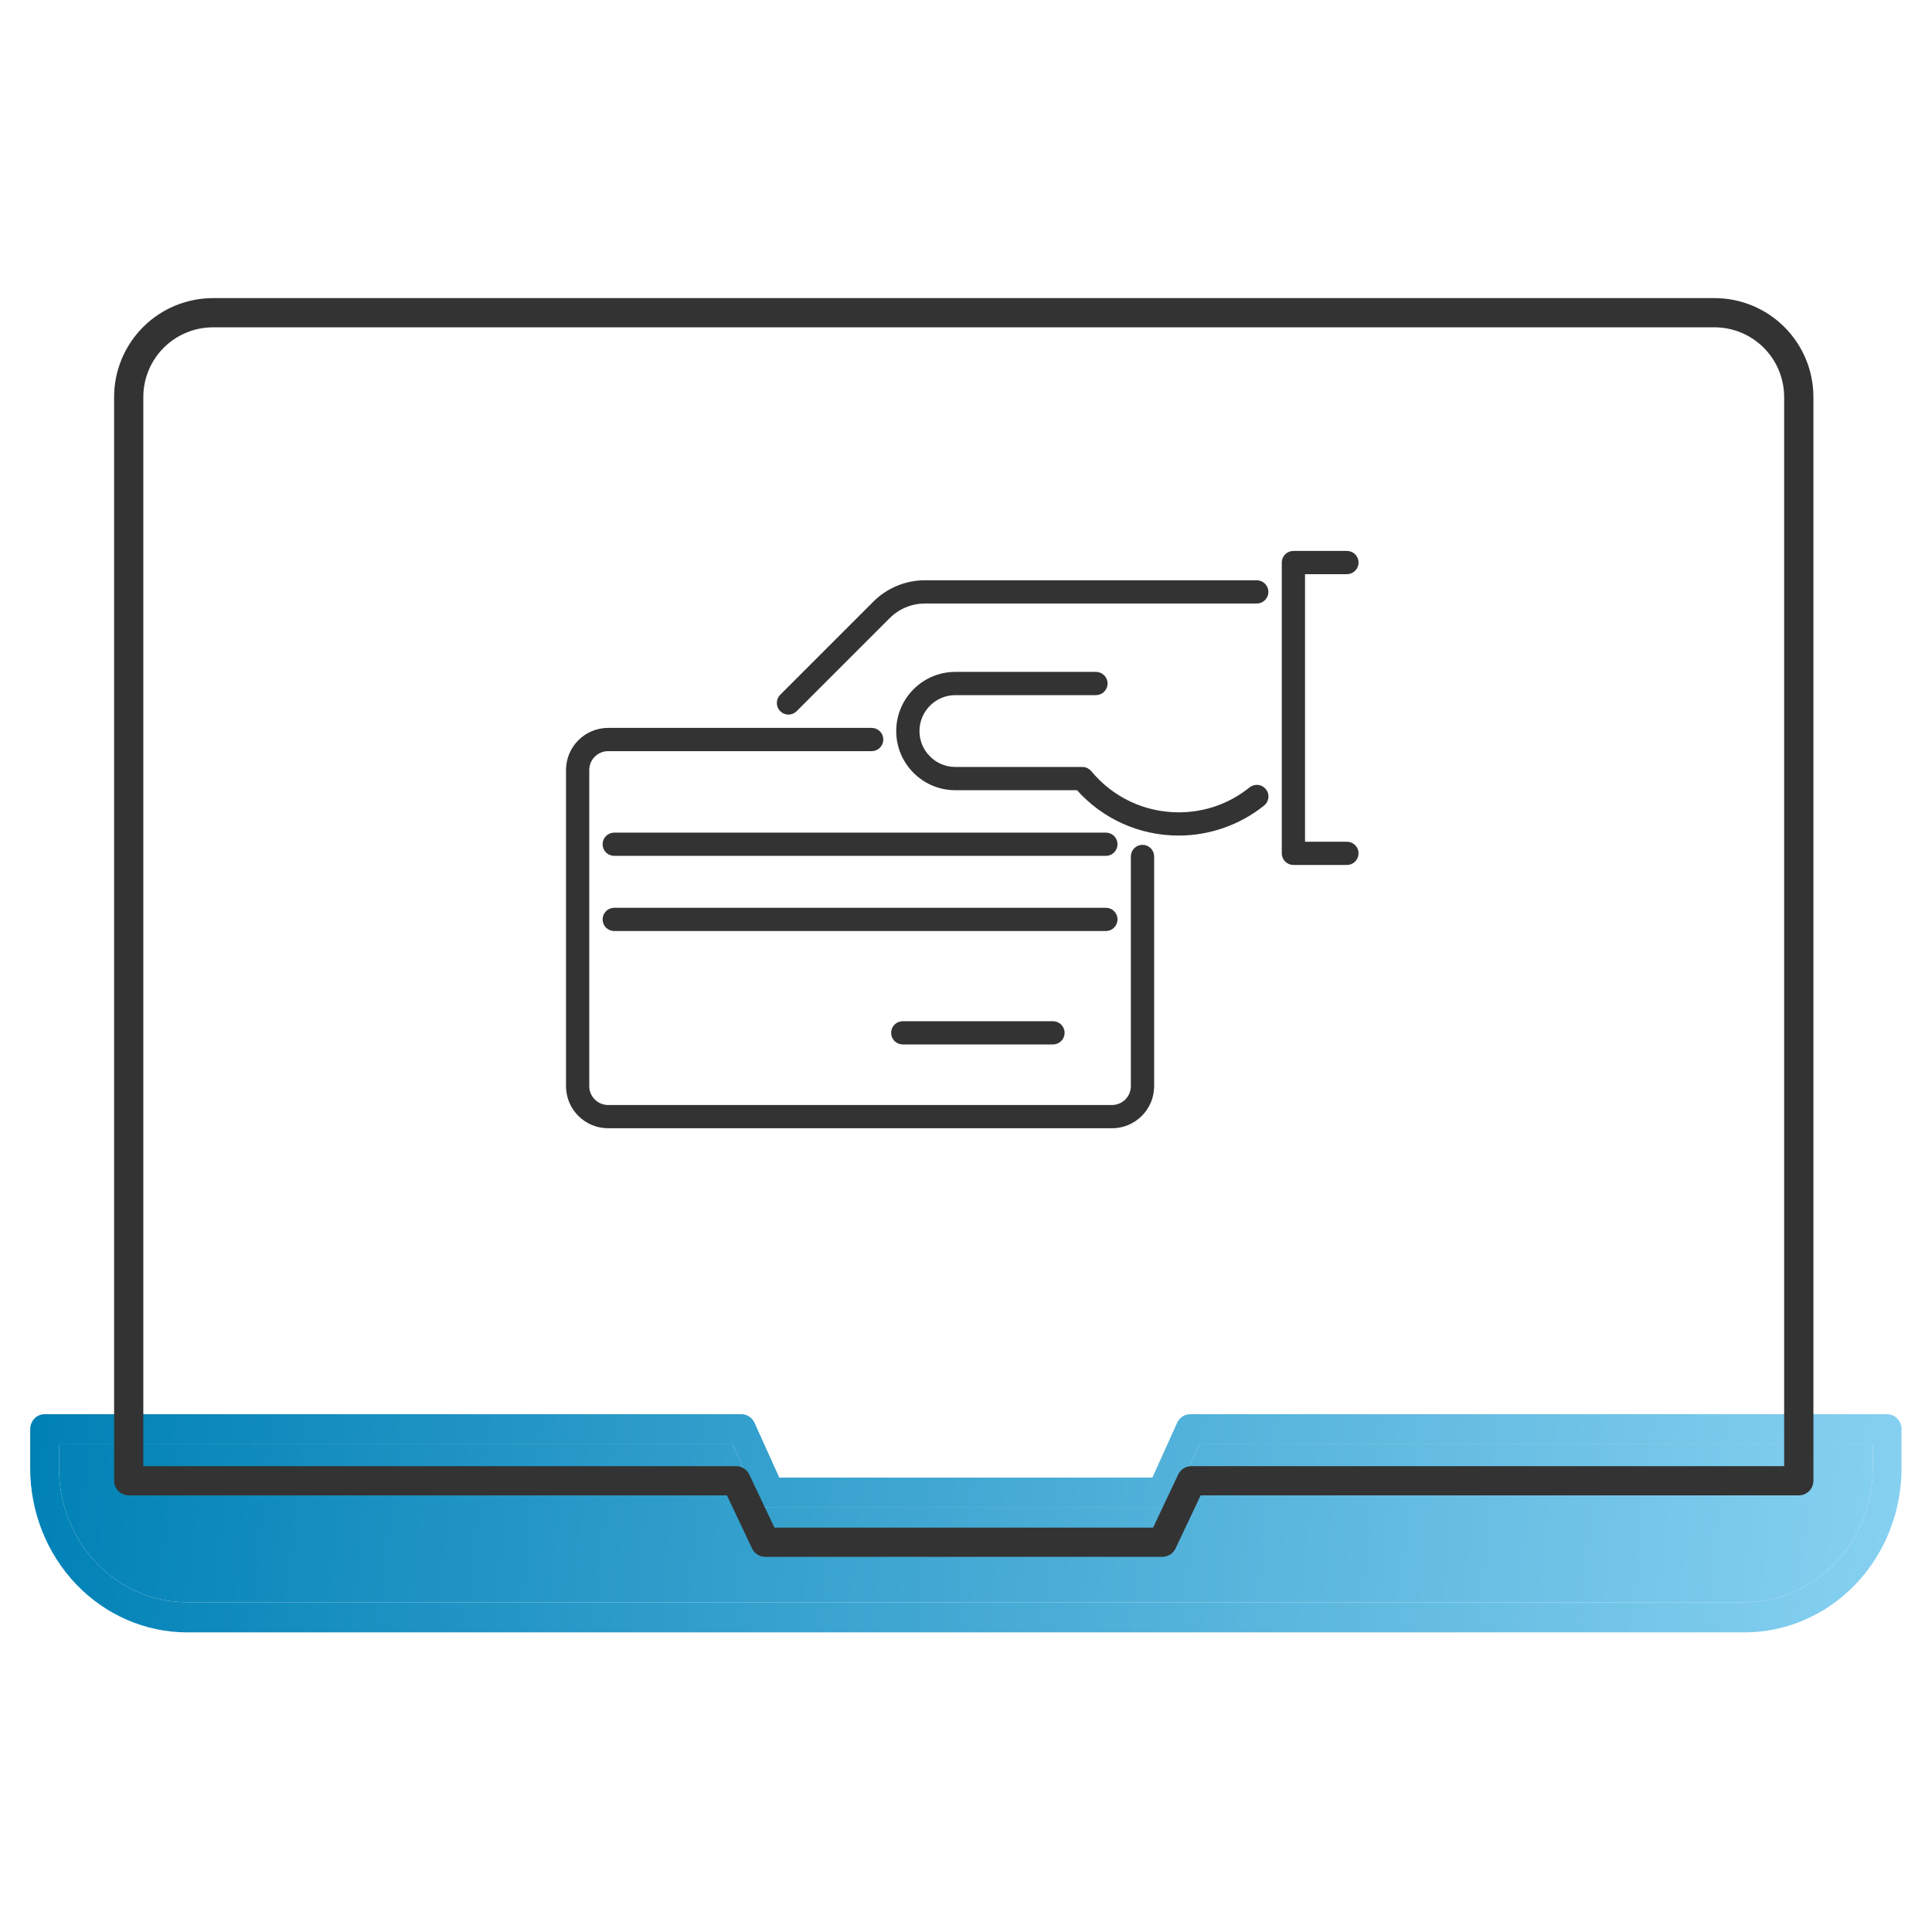 <svg width="512" height="512" viewBox="0 0 512 512" fill="none" xmlns="http://www.w3.org/2000/svg">
<path d="M462.344 432.597H49.581C38.562 432.59 27.996 428.01 20.2 419.863C12.405 411.717 8.017 400.668 8 389.142V378.767C8 377.708 8.402 376.693 9.117 375.945C9.833 375.197 10.803 374.776 11.815 374.776H196.528C197.248 374.779 197.953 374.996 198.56 375.4C199.168 375.805 199.654 376.381 199.961 377.063L206.519 391.576H305.391L311.949 377.063C312.256 376.381 312.742 375.805 313.35 375.4C313.957 374.996 314.662 374.779 315.382 374.776H500.111C501.122 374.776 502.093 375.197 502.808 375.945C503.523 376.693 503.925 377.708 503.925 378.767V389.142C503.908 400.668 499.521 411.717 491.725 419.863C483.93 428.01 473.363 432.59 462.344 432.597ZM15.63 382.757V389.142C15.64 398.554 19.221 407.577 25.587 414.228C31.953 420.88 40.584 424.616 49.581 424.616H462.344C471.342 424.616 479.972 420.88 486.338 414.228C492.704 407.577 496.286 398.554 496.296 389.142V382.757H317.812L311.255 397.27C310.947 397.951 310.461 398.528 309.854 398.932C309.246 399.337 308.542 399.553 307.821 399.557H204.119C203.399 399.553 202.694 399.337 202.087 398.932C201.479 398.528 200.994 397.951 200.686 397.27L194.128 382.757H15.63Z" fill="url(#paint0_linear_106_938)"/>
<path d="M15.63 382.757V389.142C15.64 398.554 19.221 407.577 25.587 414.228C31.953 420.88 40.584 424.616 49.581 424.616H462.344C471.342 424.616 479.972 420.88 486.338 414.228C492.704 407.577 496.286 398.554 496.296 389.142V382.757H317.812L311.255 397.27C310.947 397.951 310.461 398.528 309.854 398.932C309.246 399.337 308.542 399.553 307.821 399.557H204.119C203.399 399.553 202.694 399.337 202.087 398.932C201.479 398.528 200.994 397.951 200.686 397.27L194.128 382.757H15.63Z" fill="url(#paint1_linear_106_938)"/>
<path d="M308.03 412.582H202.784C202.052 412.579 201.337 412.369 200.721 411.976C200.104 411.584 199.611 411.025 199.299 410.364L192.642 396.284H34.111C33.084 396.284 32.099 395.876 31.373 395.15C30.647 394.424 30.239 393.44 30.239 392.413V105.169C30.251 98.226 33.018 91.571 37.933 86.665C42.847 81.759 49.508 79.002 56.453 79H454.36C461.305 79.002 467.966 81.759 472.881 86.665C477.795 91.571 480.562 98.226 480.575 105.169V392.413C480.575 393.44 480.167 394.424 479.44 395.15C478.714 395.876 477.729 396.284 476.702 396.284H318.187L311.53 410.364C311.217 411.027 310.722 411.588 310.102 411.981C309.482 412.373 308.763 412.582 308.03 412.582ZM205.235 404.84H305.579L312.235 390.76C312.547 390.099 313.04 389.54 313.657 389.148C314.274 388.755 314.989 388.545 315.72 388.542H472.815V105.169C472.804 100.279 470.854 95.592 467.391 92.137C463.928 88.683 459.236 86.742 454.344 86.742H56.453C51.562 86.742 46.869 88.683 43.407 92.137C39.944 95.592 37.993 100.279 37.983 105.169V388.542H195.078C195.809 388.545 196.524 388.755 197.141 389.148C197.758 389.54 198.251 390.099 198.563 390.76L205.235 404.84Z" fill="#333333"/>
<path d="M302.77 224.387C301.349 224.387 300.189 225.547 300.189 226.967V287.838C300.189 290.869 297.719 293.339 294.688 293.339H161.162C158.131 293.339 155.661 290.869 155.661 287.838V204.063C155.661 201.032 158.131 198.561 161.162 198.561H231.009C232.429 198.561 233.589 197.401 233.589 195.981C233.589 194.561 232.429 193.401 231.009 193.401H161.162C155.28 193.401 150.5 198.181 150.5 204.063V287.838C150.5 293.72 155.28 298.5 161.162 298.5H294.698C300.57 298.5 305.36 293.72 305.36 287.838V226.967C305.36 225.547 304.2 224.387 302.78 224.387H302.77Z" fill="#333333" stroke="#333333"/>
<path d="M293.075 221.152H162.775C161.354 221.152 160.194 222.312 160.194 223.733C160.194 225.153 161.354 226.313 162.775 226.313H293.075C294.496 226.313 295.656 225.153 295.656 223.733C295.656 222.312 294.496 221.152 293.075 221.152Z" fill="#333333" stroke="#333333"/>
<path d="M295.656 243.652C295.656 242.231 294.496 241.071 293.075 241.071H162.775C161.354 241.071 160.194 242.231 160.194 243.652C160.194 245.072 161.354 246.232 162.775 246.232H293.075C294.496 246.232 295.656 245.072 295.656 243.652Z" fill="#333333" stroke="#333333"/>
<path d="M239.237 271.132C237.817 271.132 236.657 272.292 236.657 273.712C236.657 275.132 237.817 276.292 239.237 276.292H279.054C280.475 276.292 281.635 275.132 281.635 273.712C281.635 272.292 280.475 271.132 279.054 271.132H239.237Z" fill="#333333" stroke="#333333"/>
<path d="M333.059 154.28H245.072C240.144 154.28 235.315 156.278 231.82 159.773L207.127 184.467C206.12 185.473 206.12 187.111 207.127 188.117C207.628 188.618 208.286 188.877 208.947 188.877C209.609 188.877 210.267 188.618 210.767 188.117L235.461 163.424C237.989 160.896 241.492 159.441 245.062 159.441H333.059C334.479 159.441 335.639 158.281 335.639 156.861C335.639 155.444 334.485 154.286 333.069 154.28V154.28H333.059Z" fill="#333333" stroke="#333333"/>
<path d="M335.092 209.461C334.241 208.4 332.717 208.188 331.614 208.951H331.593L331.456 209.062C325.99 213.452 319.392 215.775 312.36 215.775C303.22 215.775 294.645 211.733 288.821 204.691C288.332 204.099 287.599 203.751 286.834 203.751H253.185C250.509 203.751 247.995 202.711 246.102 200.809L246.1 200.807C244.209 198.925 243.169 196.411 243.169 193.735C243.169 188.217 247.657 183.718 253.185 183.718H290.443C291.864 183.718 293.024 182.558 293.024 181.138C293.024 179.718 291.864 178.558 290.443 178.558H253.185C244.816 178.558 238.008 185.366 238.008 193.735C238.008 197.788 239.59 201.608 242.451 204.458C245.311 207.329 249.121 208.911 253.175 208.911H285.641C292.417 216.569 302.088 220.935 312.36 220.935C320.462 220.935 328.384 218.151 334.693 213.087C335.802 212.197 335.983 210.571 335.092 209.461Z" fill="#333333" stroke="#333333"/>
<path d="M356.952 223.565H345.345V151.661H356.952C358.372 151.661 359.532 150.501 359.532 149.08C359.532 147.66 358.372 146.5 356.952 146.5H342.764C341.344 146.5 340.184 147.66 340.184 149.08V226.146C340.184 227.566 341.344 228.726 342.764 228.726H356.952C358.372 228.726 359.532 227.566 359.532 226.146C359.532 224.725 358.372 223.565 356.952 223.565Z" fill="#333333" stroke="#333333"/>
<defs>
<linearGradient id="paint0_linear_106_938" x1="8" y1="374.776" x2="504.402" y2="428.168" gradientUnits="userSpaceOnUse">
<stop stop-color="#0081B6"/>
<stop offset="1" stop-color="#87D1F1"/>
</linearGradient>
<linearGradient id="paint1_linear_106_938" x1="8" y1="374.776" x2="504.402" y2="428.168" gradientUnits="userSpaceOnUse">
<stop stop-color="#0081B6"/>
<stop offset="1" stop-color="#87D1F1"/>
</linearGradient>
</defs>
</svg>
